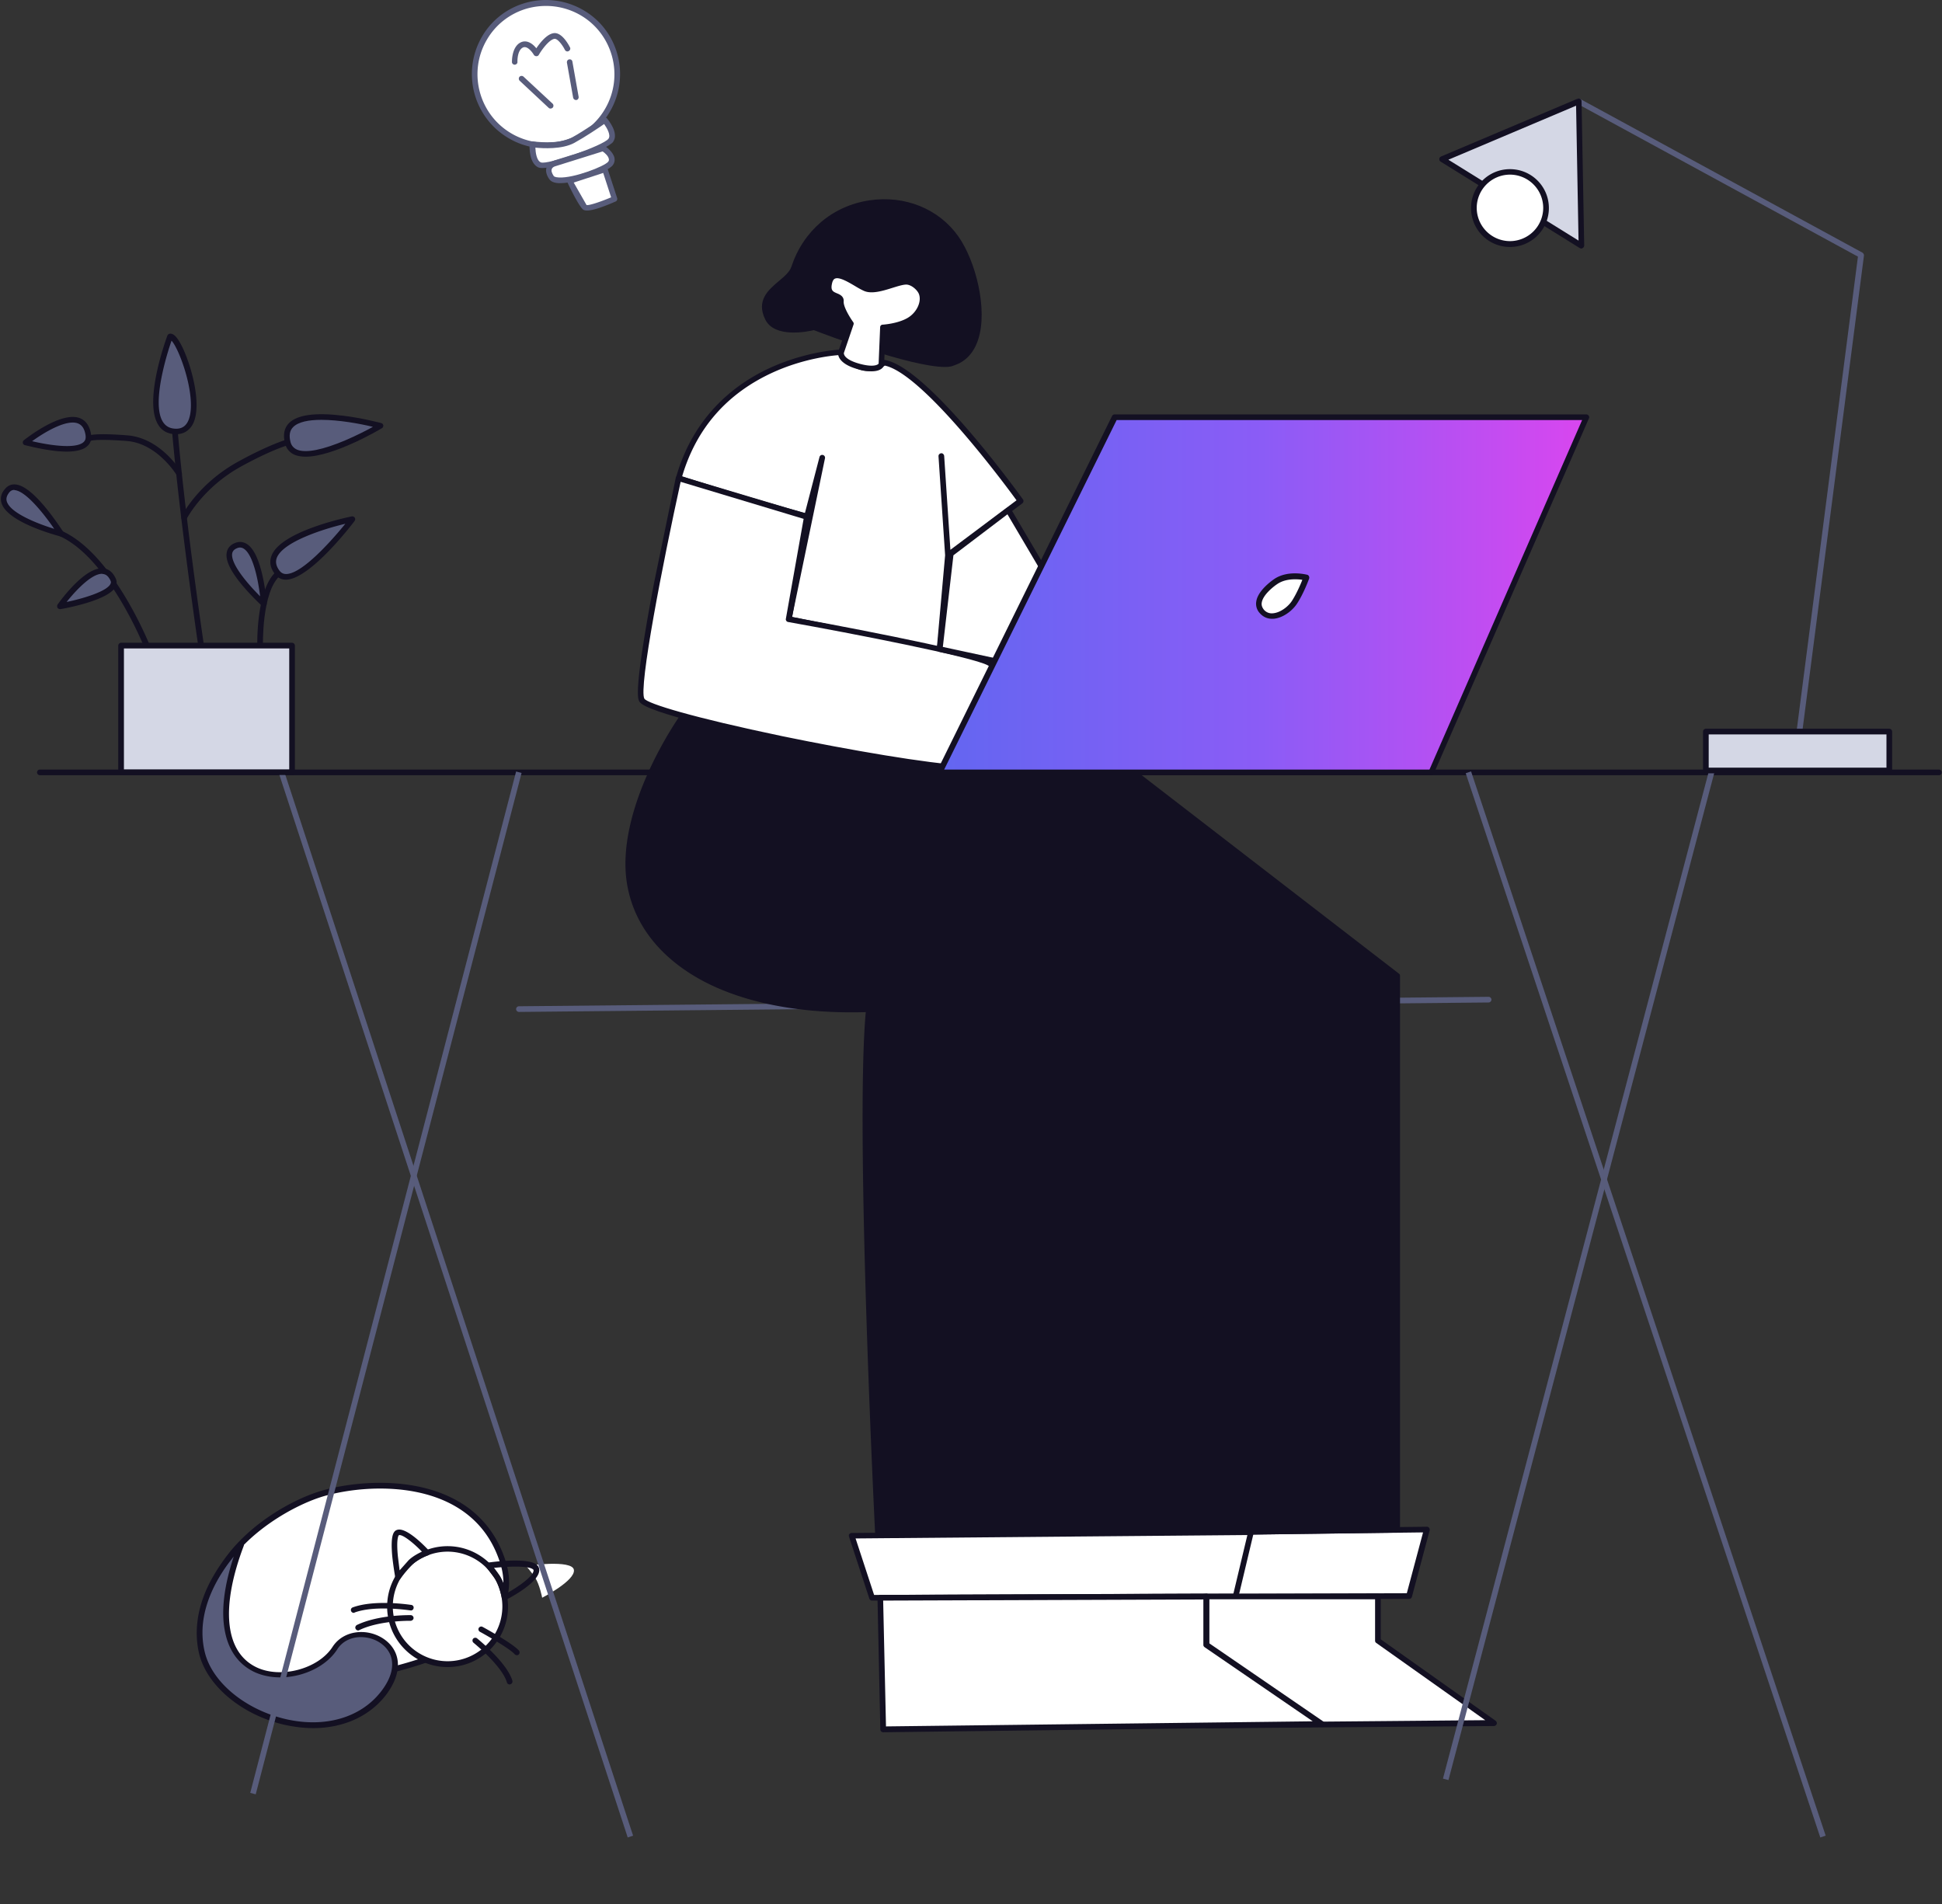 <svg xmlns="http://www.w3.org/2000/svg" xmlns:v="https://vecta.io/nano" width="306" height="300" fill="none"><rect width="100%" height="100%" fill="#333333" stroke="none"/><style>.B{fill:#131022}.C{fill:#fff}.D{fill:#585c7b}.E{fill:#d4d7e5}</style><path d="M82.871 246.715s7.352-1.042 7.561.655-5.001 4.376-5.001 4.376-.417-2.173-1.161-3.245-1.399-1.786-1.399-1.786zm-24.162 17.087c6.549-1.399 24.468-5.656 20.509-17.771-4.346-13.305-20.122-12.918-27.951-10.805-7.799 2.114-21.492 11.579-17.324 22.146 4.495 11.371 18.545 7.74 24.766 6.43z" class="C"></path><path d="M47.517 265.827c-5.596 0-11.371-1.696-13.99-8.334-1.25-3.156-1.042-6.43.595-9.734 3.185-6.31 11.133-11.401 17.027-13.008 7.888-2.113 24.022-2.53 28.486 11.103.953 2.947.744 5.656-.655 8.067-3.929 6.846-16.163 9.436-20.182 10.299l-.893.179c-2.649.595-6.489 1.428-10.389 1.428zM59.9 234.543c-3.215 0-6.221.476-8.513 1.101-4.882 1.31-13.216 6.072-16.461 12.532-1.548 3.066-1.727 6.072-.566 8.989 4.167 10.538 16.669 7.829 23.367 6.37a23.71 23.71 0 0 0 .893-.178c10.508-2.233 17.116-5.537 19.586-9.853 1.25-2.173 1.459-4.644.566-7.352-2.947-9.079-11.43-11.609-18.872-11.609z" class="B"></path><path d="M70.526 262.224a9.08 9.08 0 0 0 9.079-9.079 9.1 9.1 0 0 0-9.079-9.079 9.1 9.1 0 0 0-9.079 9.079 9.08 9.08 0 0 0 9.079 9.079z" class="C"></path><path d="M70.525 262.672c-5.269 0-9.525-4.287-9.525-9.526s4.286-9.525 9.525-9.525 9.525 4.286 9.525 9.525-4.257 9.526-9.525 9.526zm0-18.188a8.64 8.64 0 0 0-8.632 8.633 8.64 8.64 0 0 0 8.632 8.632 8.64 8.64 0 0 0 8.632-8.632 8.64 8.64 0 0 0-8.632-8.633z" class="B"></path><path d="M62.698 248.505s-1.22-6.578 0-7.025 4.584 3.155 4.584 3.155-1.578.566-2.56 1.489c-.982.952-2.024 2.381-2.024 2.381z" class="C"></path><path d="M62.698 248.951h-.089c-.179-.03-.298-.178-.327-.357 0-.06-.298-1.697-.476-3.393-.298-3.305.208-3.959.744-4.138 1.399-.506 4.227 2.381 5.06 3.274.089.119.149.268.119.417s-.149.268-.298.327c-.03 0-1.518.536-2.411 1.399a19.08 19.08 0 0 0-1.965 2.322.49.49 0 0 1-.357.149zm.149-7.055s-.447.358-.149 3.364l.268 2.173 1.429-1.607c.655-.625 1.518-1.072 2.084-1.34-1.399-1.458-3.126-2.798-3.632-2.59zm16.669 10.296c-.059 0-.119-.029-.208-.059-.119-.06-.208-.179-.238-.328 0-.029-.417-2.113-1.101-3.095l-1.34-1.757c-.119-.119-.149-.297-.089-.446s.208-.268.357-.298c.625-.089 6.132-.833 7.62.298a1.07 1.07 0 0 1 .447.744c.238 1.905-4.346 4.376-5.239 4.822-.06.119-.149.119-.208.119zm-1.697-5.149l.893 1.19c.536.804.923 2.084 1.101 2.828 1.935-1.071 4.346-2.798 4.257-3.661 0-.03 0-.06-.119-.149-.774-.565-3.87-.446-6.132-.208z" class="B"></path><path d="M37.991 243.325s-8.305 7.739-6.191 17.026c2.262 9.883 20.598 16.491 28.487 6.608 6.31-7.918-4.316-12.323-7.501-7.322-4.495 7.025-23.813 7.56-14.794-16.312z" class="D"></path><path d="M49.333 272.288c-1.429 0-2.917-.179-4.435-.506-6.787-1.548-12.353-6.192-13.544-11.312-.893-3.899-.089-8.156 2.352-12.293 1.816-3.126 3.899-5.06 3.959-5.12.149-.149.387-.149.566-.03s.238.328.179.536c-3.661 9.674-2.977 16.64 1.875 19.08 3.84 1.935 9.853.358 12.115-3.155 1.042-1.607 2.887-2.47 5.001-2.322 2.203.179 4.138 1.459 4.912 3.245.863 1.994.268 4.435-1.667 6.876-2.62 3.245-6.668 5.001-11.311 5.001zM36.831 245.26c-2.232 2.709-6.102 8.513-4.584 14.972 1.101 4.793 6.4 9.168 12.859 10.657 6.072 1.369 11.609-.209 14.824-4.227 2.203-2.768 2.054-4.792 1.548-5.983-.655-1.488-2.292-2.56-4.167-2.709-1.756-.149-3.334.566-4.167 1.905-2.53 3.929-8.96 5.626-13.246 3.483-2.411-1.221-3.959-3.453-4.495-6.519-.566-3.096-.089-6.995 1.429-11.579zm18.903 8.869a.45.45 0 0 1-.417-.298.43.43 0 0 1 .268-.565c3.483-1.28 8.99-.417 9.228-.387a.42.42 0 0 1 .357.506c-.03.238-.268.416-.506.357-.06 0-5.507-.863-8.781.327-.059.06-.089.06-.149.06zm25.717 6.671a.55.55 0 0 1-.357-.149c-.655-.804-4.167-2.828-5.477-3.543-.208-.119-.298-.386-.179-.595s.387-.297.595-.178c.506.267 4.852 2.679 5.745 3.75.149.179.119.476-.06.625-.059.06-.149.09-.268.09zm-25.004-3.9c-.179 0-.328-.089-.417-.268-.119-.208 0-.476.208-.595 3.423-1.637 8.275-1.548 8.483-1.548a.46.46 0 0 1 .446.447c0 .238-.208.416-.446.446-.06 0-4.882-.089-8.096 1.459-.06.029-.119.059-.179.059zm23.843 8.509c-.179 0-.357-.119-.417-.327-.774-2.62-5.209-6.192-5.269-6.251-.179-.149-.208-.447-.059-.625s.447-.209.625-.06 4.703 3.81 5.566 6.668a.47.47 0 0 1-.298.565c-.059.03-.119.03-.149.03z" class="B"></path><path d="M81.769 159.444a.46.46 0 0 1-.447-.447.46.46 0 0 1 .447-.446l152.791-1.489a.46.46 0 0 1 .447.447.46.46 0 0 1-.447.447l-152.791 1.488z" class="D"></path><path d="M190.09 241.421l34.737-.417-2.798 10.478-31.909.089v-10.15h-.03z" class="C"></path><g class="B"><path d="M190.089 252.019c-.119 0-.238-.06-.327-.119-.09-.09-.119-.209-.119-.328v-10.15a.46.46 0 0 1 .446-.447l34.738-.416c.148 0 .268.059.357.178s.119.268.089.387l-2.798 10.478c-.059.208-.238.327-.417.327l-31.969.09zm.447-10.151v9.258l31.135-.09 2.56-9.584-33.695.416z"></path><path d="M107.575 112.859s-10.627 14.883-8.215 26.909 16.222 19.973 37.565 19.229c-1.816 18.039 1.459 82.93 1.459 82.93l51.734-.506 30.034-.417v-87.276l-41.911-32.326s-20.003-8.007-70.666-8.543z"></path><path d="M138.354 242.374c-.238 0-.446-.179-.446-.417-.03-.655-3.185-63.968-1.489-82.483-10.15.298-18.991-1.399-25.599-4.882-6.548-3.482-10.686-8.572-11.906-14.704-1.28-6.311 1.072-13.395 3.244-18.217 2.352-5.21 5.031-8.99 5.06-9.02.09-.119.239-.178.358-.178 49.442.506 69.951 8.215 70.814 8.543.03.029.09.029.119.059l41.912 32.327c.119.089.178.208.178.357v87.275a.46.46 0 0 1-.446.447l-30.035.417-51.764.476zm-1.458-83.823c.119 0 .238.06.327.149s.119.208.119.357c-1.697 17.027 1.161 76.768 1.429 82.424l51.288-.506 29.617-.417v-86.621l-41.673-32.147c-1.369-.506-21.759-7.948-70.189-8.484-1.221 1.756-10.21 15.389-8.007 26.344 1.16 5.893 5.119 10.745 11.46 14.109 6.548 3.512 15.419 5.149 25.629 4.792z"></path><path d="M190.089 241.864c-.239 0-.447-.178-.447-.446l-2.113-88.228-26.612-24.2c-.178-.179-.208-.447-.029-.625s.446-.209.625-.03l26.73 24.349c.089.089.149.208.149.327l2.113 88.437c.03.208-.149.416-.416.416z"></path></g><path d="M134.218 241.958l62.896-.536-2.411 10.121-57.271.208-3.214-9.793z" class="C"></path><path d="M137.403 252.196a.45.45 0 0 1-.417-.298l-3.214-9.793c-.03-.149-.03-.297.059-.387s.209-.178.357-.178l62.897-.536c.149 0 .268.059.357.178s.119.239.09.387l-2.411 10.121c-.06.208-.239.357-.447.357l-57.271.149zm-2.589-9.793l2.917 8.9 56.616-.208 2.202-9.228-61.735.536z" class="B"></path><path d="M217.118 251.57v6.936l18.306 12.978-45.334.387V251.57h27.028z" class="C"></path><path d="M190.089 272.319c-.119 0-.238-.06-.327-.119-.09-.09-.119-.209-.119-.328v-20.301a.46.46 0 0 1 .446-.446h27.028a.46.46 0 0 1 .447.446v6.728l18.098 12.829c.148.119.238.328.178.506s-.238.298-.416.328l-45.335.357zm.447-20.301v19.408l43.488-.387-17.175-12.175c-.119-.089-.178-.208-.178-.357v-6.519h-26.135v.03z" class="B"></path><path d="M138.713 251.747l51.377-.208v7.62l18.187 12.472-69.118.864-.446-20.748z" class="C"></path><path d="M139.159 272.942a.46.46 0 0 1-.447-.446l-.446-20.718c0-.119.029-.238.119-.327s.208-.149.327-.149l51.377-.208c.119 0 .238.059.328.119.089.089.119.208.119.327v7.382l17.979 12.324c.148.119.238.297.178.506-.059.178-.238.327-.417.327l-69.117.863h0zm0-20.747l.446 19.825 67.243-.804-17.027-11.669c-.119-.089-.208-.208-.208-.357v-7.173l-50.454.178z" class="B"></path><path d="M148.057 102.378l1.31-14.883-1.042-15.627 1.042 15.627 11.43-8.543s-14.883-20.747-21.491-21.789c-3.751 2.709-6.757-1.667-6.757-1.667s-20.211.655-25.629 19.884c11.728 3.751 20.212 6.043 20.212 6.043l2.411-9.228-5.269 25.391 23.783 4.792z" class="C"></path><path d="M148.058 102.824h-.09l-23.753-4.823c-.12-.03-.209-.089-.298-.179s-.089-.208-.06-.328l3.245-15.627h-.06c-.089-.03-8.662-2.322-20.241-6.043-.238-.059-.357-.327-.298-.536 2.828-10.091 9.764-15.062 15.092-17.443 5.745-2.56 10.746-2.768 10.954-2.768a.48.48 0 0 1 .387.179c0 .03 1.369 1.965 3.304 2.292.953.149 1.905-.089 2.828-.744.089-.06.208-.089.327-.089 6.728 1.072 21.164 21.105 21.79 21.968.148.208.089.476-.09.625l-11.251 8.424-1.31 14.705c0 .119-.089.238-.179.327-.119.03-.208.06-.297.06zm-23.248-5.626l22.831 4.643 1.28-14.347-1.042-15.598v-.03c0-.238.179-.417.417-.447s.446.179.476.417l.982 14.794 10.419-7.799c-1.965-2.709-14.794-19.973-20.748-21.223-1.071.714-2.202.982-3.334.804-1.905-.328-3.304-1.905-3.75-2.471-1.042.059-5.507.476-10.418 2.679-7.323 3.304-12.175 8.811-14.437 16.431 9.882 3.155 17.502 5.269 19.348 5.775l2.292-8.811c.06-.238.298-.387.536-.327s.387.298.327.536l-5.179 24.974z" class="B"></path><path d="M106.922 75.352s-7.174 32.565-5.775 34.976 40.483 10.329 50.693 10.686 7.203-14.794 4.078-16.55c-3.096-1.756-31.642-6.906-31.642-6.906l2.857-16.163-20.211-6.043z" class="C"></path><path d="M152.197 121.461h-.387c-5.507-.208-18.396-2.44-28.725-4.584-6.37-1.309-21.313-4.584-22.325-6.31-.268-.447-.952-1.637 2.292-18.694l3.424-16.58c.029-.119.089-.238.208-.298s.238-.089.357-.03l20.241 6.043c.209.059.358.268.298.506l-2.768 15.717c3.75.685 28.397 5.21 31.344 6.876 2.232 1.251 4.018 7.829 2.768 12.324-.684 2.292-2.381 5.03-6.727 5.03zm-44.948-45.542c-2.768 12.561-6.667 32.534-5.715 34.172.506.773 7.561 2.946 21.819 5.923 10.27 2.114 23.069 4.346 28.487 4.554 3.244.119 5.328-1.369 6.191-4.405.566-1.965.536-4.495-.089-6.965-.536-2.144-1.429-3.87-2.262-4.346-2.412-1.37-21.67-5.09-31.493-6.847-.239-.03-.417-.268-.358-.506l2.798-15.747-19.378-5.834z" class="B"></path><path d="M149.814 87.259l9.049-6.876 7.025 11.907-6.995 12.324-10.805-2.352 1.726-15.002z" class="C"></path><g class="B"><path d="M158.892 105.057h-.089l-10.805-2.351c-.238-.06-.387-.268-.358-.476l1.757-15.003c0-.119.089-.238.178-.298l9.049-6.876c.09-.089.238-.119.358-.089s.238.089.297.208l7.025 11.907c.089.149.089.298 0 .447l-7.025 12.323c-.089.119-.238.208-.387.208zm-10.329-3.125l10.091 2.173 6.727-11.817-6.638-11.252-8.513 6.459-1.667 14.437zm1.639-44.708c6.579-2.203 3.959-14.675.447-19.676-6.221-8.87-21.551-7.352-25.54 4.644-.863 2.619-6.221 3.78-4.137 7.948 1.458 2.917 7.292 1.399 7.292 1.399s18.009 6.995 21.938 5.685z"></path><path d="M148.922 57.819c-5.477 0-19.08-5.179-20.688-5.805-.952.238-6.191 1.31-7.65-1.667-1.488-3.006.506-4.673 2.114-6.043.893-.744 1.726-1.459 1.994-2.262 1.875-5.685 6.489-9.615 12.323-10.478 5.597-.833 10.955 1.369 13.991 5.685 2.738 3.87 4.673 11.52 3.125 16.252-.684 2.084-1.964 3.483-3.81 4.078-.357.179-.833.238-1.399.238zm-20.658-6.698c.06 0 .119 0 .149.03 4.495 1.726 15.985 5.804 20.45 5.804.476 0 .892-.059 1.19-.149 1.548-.536 2.649-1.697 3.245-3.512 1.429-4.376-.417-11.788-3.007-15.479-2.857-4.048-7.888-6.102-13.127-5.328-5.507.804-9.823 4.495-11.609 9.853-.357 1.072-1.309 1.875-2.262 2.679-1.637 1.399-3.066 2.59-1.905 4.941.655 1.31 2.411 1.578 3.78 1.548 1.578 0 2.977-.387 2.977-.387h.119z"></path></g><path d="M132.551 55.499l1.577-4.495s-1.637-2.262-1.577-3.542-2.471-.387-1.816-3.006c.685-2.619 3.989.298 5.626.982s4.703-.923 6.31-1.042c1.102-.089 2.203.982 2.501 1.667.625 1.429-.238 3.453-1.905 4.405-1.667.982-4.138 1.131-4.138 1.131l-.238 5.834s-.357 1.221-3.572.328c-3.215-.923-2.768-2.262-2.768-2.262z" class="C"></path><path d="M137.344 58.506c-.536 0-1.25-.089-2.143-.327-1.548-.417-2.531-1.042-2.947-1.786-.298-.536-.179-.953-.149-1.042l1.488-4.286c-.416-.625-1.607-2.411-1.518-3.632 0-.149-.03-.208-.536-.417-.654-.268-1.756-.714-1.25-2.679.179-.655.506-1.101.982-1.28 1.072-.447 2.56.447 3.87 1.22l1.369.744c.923.357 2.471-.119 3.84-.536.834-.268 1.637-.506 2.263-.536 1.309-.089 2.559 1.072 2.946 1.935.715 1.607-.238 3.899-2.083 4.971-1.34.774-3.126 1.072-3.929 1.161l-.239 5.417c0 .03 0 .06-.029.089.029.119-.268.982-1.935.982zm-4.376-2.887c0 .089-.089.982 2.471 1.697 2.083.566 2.857.208 3.006-.03l.238-5.715c0-.238.179-.417.417-.417.03 0 2.381-.149 3.929-1.072 1.459-.863 2.263-2.649 1.727-3.84-.268-.595-1.221-1.459-2.054-1.399-.536.03-1.28.268-2.054.506-1.518.476-3.245 1.012-4.465.506-.417-.179-.953-.476-1.488-.804-1.012-.595-2.411-1.429-3.096-1.161-.089.03-.328.119-.476.685-.298 1.191.119 1.369.744 1.637.446.179 1.131.476 1.071 1.28s.893 2.411 1.489 3.245c.089.119.119.268.059.417l-1.518 4.465zm172.555 66.528H6.28a.46.46 0 0 1-.446-.447.46.46 0 0 1 .446-.446h299.243a.46.46 0 0 1 .447.446c0 .239-.179.447-.447.447z" class="B"></path><g class="D"><path d="M81.322 121.562L39.43 282.496l.864.225 41.892-160.934-.864-.225z"></path><path d="M44.782 121.542l-.849.278 54.975 167.697.849-.278-54.975-167.697zm187.016.008l-.847.282 55.872 167.686.847-.282-55.872-167.686z"></path><path d="M269.256 121.546l-41.887 158.7.864.228 41.886-158.7-.863-.228z"></path></g><path d="M23.127 102.2c-.179 0-.357-.119-.417-.268s-5.626-13.96-13.276-17.443c-.238-.089-.327-.357-.208-.595.089-.238.357-.327.595-.208 3.364 1.548 6.697 5.031 9.912 10.359 2.381 3.959 3.81 7.501 3.84 7.561a.44.44 0 0 1-.238.565c-.089.03-.149.03-.208.03z" class="B"></path><path d="M9.616 84.071s-6.043-9.585-8.424-6.816c-3.304 3.81 8.424 6.816 8.424 6.816z" class="D"></path><path d="M9.616 84.519h-.119c-.833-.238-8.305-2.233-9.257-5.239-.238-.804-.06-1.578.595-2.292.417-.476.953-.714 1.578-.655 1.28.089 2.947 1.399 4.971 3.899 1.459 1.816 2.56 3.542 2.619 3.632a.45.45 0 0 1-.03.506c-.089.089-.208.149-.357.149zm-7.382-7.323c-.298 0-.536.119-.744.357-.417.506-.566.982-.417 1.459.566 1.845 4.882 3.512 7.471 4.316-1.548-2.262-4.465-5.983-6.251-6.102 0-.03-.03-.03-.06-.03z" class="B"></path><path d="M17.412 91.333c-2.143-4.644-8.394 4.197-8.394 4.197s9.585-1.667 8.394-4.197z" class="D"></path><g class="B"><path d="M9.454 95.978a.51.51 0 0 1-.387-.208.51.51 0 0 1 0-.506c.447-.625 4.316-5.983 7.204-5.715.863.089 1.518.625 1.965 1.607.208.417.179.893-.03 1.31-1.131 2.143-7.918 3.393-8.692 3.512h-.06zm6.608-5.566c-1.667 0-4.167 2.679-5.566 4.435 2.739-.566 6.311-1.667 6.906-2.828.089-.179.089-.327.03-.506-.328-.685-.714-1.042-1.25-1.072-.03-.03-.06-.03-.119-.03zm11.413-23.9c1.131 14.199 4.286 35.481 4.286 35.481l-4.286-35.481z"></path><path d="M31.73 102.471c-.208 0-.417-.149-.447-.387-.03-.208-3.155-21.461-4.286-35.511-.03-.238.179-.447.417-.476s.447.179.476.417c1.101 14.02 4.257 35.244 4.286 35.452a.44.44 0 0 1-.387.506h-.059z"></path></g><path d="M26.76 53.056c1.786-.179 7.114 15.657.536 14.913-5.834-.685-.536-14.913-.536-14.913z" class="D"></path><path d="M27.742 68.416c-.149 0-.328 0-.476-.03-1.042-.119-1.845-.625-2.352-1.488-2.322-3.78 1.31-13.603 1.459-14.02.059-.149.208-.268.387-.298.476-.06.953.327 1.488 1.22 1.578 2.56 3.929 10.21 1.994 13.276-.595.893-1.429 1.34-2.5 1.34zm-.714-14.734c-.298.863-.923 2.768-1.399 4.941-.833 3.751-.833 6.459.03 7.829.387.625.953.982 1.697 1.072 1.429.179 2.262-.536 2.59-2.143.744-3.84-1.786-10.537-2.917-11.698zm1.221 21.431a.51.51 0 0 1-.387-.208c-.03-.059-3.036-5.031-7.858-5.418-4.733-.357-5.656-.06-5.685-.03-.208.119-.476.03-.595-.208-.119-.208 0-.506.208-.595.149-.089 1.161-.446 6.132-.059 5.269.417 8.424 5.626 8.543 5.834s.059.476-.149.625c-.059.06-.149.06-.208.06z" class="B"></path><path d="M13.931 68.508c-.923-6.013-9.853 1.191-9.853 1.191s10.478 2.917 9.853-1.191z" class="D"></path><path d="M10.507 71.156a16.69 16.69 0 0 1-2.56-.208c-2.113-.298-3.929-.804-4.018-.804-.149-.03-.298-.179-.327-.327a.49.49 0 0 1 .149-.447c.238-.179 5.834-4.644 8.841-3.483.953.387 1.548 1.25 1.756 2.56.119.774-.089 1.429-.625 1.875-.595.536-1.697.834-3.215.834zM5.06 69.519c2.411.566 6.787 1.31 8.096.149.298-.268.387-.595.327-1.072-.149-1.012-.536-1.607-1.191-1.875-1.816-.714-5.358 1.429-7.233 2.798zM29.022 82.02a.55.55 0 0 1-.208-.059c-.208-.119-.298-.387-.208-.595s2.619-5.15 8.87-8.603c4.703-2.59 7.352-3.393 7.442-3.423a.47.47 0 0 1 .566.298.47.47 0 0 1-.298.566c-.03 0-2.679.804-7.263 3.334-6.013 3.334-8.483 8.186-8.513 8.215a.41.41 0 0 1-.387.268z" class="B"></path><path d="M45.363 69.788c-1.965-7.174 14.615-2.679 14.615-2.679s-13.216 7.799-14.615 2.679z" class="D"></path><path d="M48.162 71.958c-.625 0-1.191-.089-1.667-.268-.804-.327-1.34-.923-1.578-1.786-.357-1.369-.149-2.471.625-3.245 1.31-1.31 4.167-1.697 8.513-1.161 3.155.387 5.983 1.161 6.013 1.161.179.059.298.178.328.357s-.06.357-.208.447c-.327.208-7.62 4.495-12.026 4.495zm2.471-5.804c-1.935 0-3.602.298-4.435 1.131-.566.566-.685 1.34-.417 2.381.149.566.506.952 1.042 1.191 1.399.566 4.048.03 7.68-1.518 1.726-.744 3.304-1.548 4.257-2.084-2.084-.506-5.358-1.101-8.126-1.101zm-9.645 36.315c-.238 0-.447-.178-.447-.446 0-.387-.268-9.436 3.185-12.145.208-.149.476-.119.625.089s.119.476-.089.625c-3.096 2.441-2.828 11.341-2.828 11.43 0 .238-.179.446-.447.446z" class="B"></path><path d="M55.513 81.813s-15.925 3.215-11.788 8.424c2.768 3.513 11.788-8.424 11.788-8.424z" class="D"></path><path d="M45.066 91.339c-.685 0-1.28-.268-1.697-.834-.774-.953-.953-1.935-.595-2.917 1.429-3.929 12.204-6.132 12.651-6.221a.46.46 0 0 1 .476.208.45.45 0 0 1-.03.506c-.268.387-6.995 9.198-10.805 9.257h0zm9.347-8.811c-3.512.833-9.853 2.858-10.805 5.388-.238.655-.089 1.34.476 2.054.268.327.595.476 1.012.476 2.471-.03 6.995-5.06 9.317-7.918z" class="B"></path><path d="M37.028 86.009c3.721-1.756 4.495 9.079 4.495 9.079s-8.126-7.352-4.495-9.079z" class="D"></path><path d="M41.553 95.565a.38.38 0 0 1-.298-.119c-.059-.06-1.488-1.369-2.887-3.007-1.965-2.292-2.858-4.078-2.649-5.328.089-.655.506-1.191 1.161-1.488.685-.327 1.369-.298 1.965.059 1.101.655 1.965 2.441 2.59 5.358.447 2.084.566 3.989.595 4.078 0 .179-.089.357-.238.447-.119-.03-.179 0-.238 0zm-4.316-9.138c-.387.179-.595.447-.655.804-.238 1.697 2.59 4.911 4.405 6.727-.298-2.5-1.101-6.638-2.619-7.531-.357-.208-.714-.208-1.131 0z" class="B"></path><path d="M46.021 101.754H19.082v19.914h26.939v-19.914z" class="E"></path><path d="M46.02 122.114H19.081a.46.46 0 0 1-.447-.447v-19.943a.46.46 0 0 1 .447-.447H46.02a.46.46 0 0 1 .447.447v19.943c0 .268-.208.447-.447.447zm-26.492-.893h26.046V102.17H19.528v19.051z" class="B"></path><path d="M148.059 121.699l27.593-55.961h74.297l-24.438 55.961h-77.452z" fill="url(#A)"></path><path d="M225.54 122.147h-77.482c-.149 0-.298-.089-.387-.208s-.089-.298-.03-.447l27.594-55.961c.089-.149.238-.238.387-.238h74.327c.148 0 .297.089.387.208a.42.42 0 0 1 .029.417l-24.438 55.961c-.059.179-.208.268-.387.268zm-76.768-.893h76.47l24.052-55.068h-73.345l-27.177 55.068z" class="B"></path><path d="M205.865 91.037s-2.858-.774-4.882.655c-.893.625-3.662 2.768-2.203 4.584s4.167.238 5.209-1.34c1.042-1.607 1.876-3.899 1.876-3.899z" class="C"></path><path d="M200.447 97.499c-.804 0-1.488-.327-2.024-.982a2.15 2.15 0 0 1-.476-1.726c.208-1.488 1.845-2.858 2.768-3.513 2.173-1.518 5.12-.744 5.269-.714.119.03.208.119.268.238a.5.5 0 0 1 .029.357c-.029.089-.863 2.381-1.934 3.989-.745 1.131-2.292 2.292-3.781 2.352h-.119zm3.602-6.221c-.863 0-1.935.149-2.828.774-.536.357-2.232 1.667-2.411 2.917-.06.387.06.714.298 1.042a1.6 1.6 0 0 0 1.399.625c1.19-.06 2.47-1.042 3.066-1.965.714-1.101 1.339-2.56 1.637-3.304-.268-.059-.685-.089-1.161-.089z" class="B"></path><path d="M283.437 116.459h-.06c-.238-.029-.417-.267-.387-.506l9.764-75.517-44.204-24.081c-.208-.119-.297-.387-.178-.595s.387-.298.595-.179l44.501 24.23c.149.089.238.268.238.447l-9.823 75.816c-.03.238-.238.386-.446.386z" class="D"></path><path d="M248.759 15.97l-21.521 9.109 21.937 13.633-.416-22.742z" class="E"></path><path d="M249.175 39.157c-.089 0-.148-.03-.238-.059l-21.938-13.633c-.148-.089-.208-.238-.208-.417s.119-.298.268-.387l21.521-9.108c.149-.06.298-.03.417.03.119.089.208.208.208.357l.417 22.742c0 .149-.089.327-.238.387a.27.27 0 0 1-.209.089zm-20.955-13.99l20.509 12.74-.387-21.253-20.122 8.513z" class="B"></path><path d="M237.926 38.469c3.155 0 5.685-2.56 5.685-5.685 0-3.155-2.56-5.685-5.685-5.685-3.156 0-5.686 2.56-5.686 5.685s2.53 5.685 5.686 5.685z" class="C"></path><path d="M237.925 38.916c-3.394 0-6.132-2.739-6.132-6.132s2.738-6.132 6.132-6.132 6.132 2.739 6.132 6.132c0 3.364-2.739 6.132-6.132 6.132zm0-11.401a5.25 5.25 0 0 0-5.239 5.239 5.25 5.25 0 0 0 5.239 5.239 5.25 5.25 0 0 0 5.239-5.239 5.25 5.25 0 0 0-5.239-5.239z" class="B"></path><path d="M297.666 115.238h-28.874v6.132h28.903v-6.132h-.029z" class="E"></path><path d="M297.666 121.845h-28.874a.46.46 0 0 1-.446-.446v-6.132a.46.46 0 0 1 .446-.447h28.903a.46.46 0 0 1 .447.447v6.132c-.03.238-.208.446-.476.446zm-28.427-.893h28.01v-5.239h-28.01v5.239z" class="B"></path><path d="M80.399 21.443c5.358 3.096 12.234 1.25 15.33-4.108s1.25-12.234-4.108-15.33-12.234-1.25-15.33 4.108-1.25 12.234 4.108 15.33z" class="C"></path><path d="M85.995 23.38a11.49 11.49 0 0 1-5.804-1.578 11.71 11.71 0 0 1-4.286-15.955C77.452 3.139 79.983 1.204 82.989.4s6.162-.387 8.87 1.161 4.644 4.078 5.447 7.084a11.7 11.7 0 0 1-1.161 8.87c-1.548 2.708-4.078 4.644-7.084 5.447a11.01 11.01 0 0 1-3.066.417zm.03-22.444a11.27 11.27 0 0 0-2.798.357c-2.768.744-5.12 2.53-6.549 5.031-2.977 5.15-1.191 11.758 3.959 14.734a10.77 10.77 0 0 0 8.186 1.072c2.768-.744 5.12-2.53 6.549-5.031a10.77 10.77 0 0 0 1.072-8.186c-.744-2.768-2.53-5.12-5.031-6.549A10.82 10.82 0 0 0 86.025.936zM86.74 17.1a.38.38 0 0 1-.298-.119l-4.554-4.257a.46.46 0 0 1-.03-.625.46.46 0 0 1 .625-.03l4.584 4.257a.46.46 0 0 1 .03.625.47.47 0 0 1-.357.149zm4.019-1.341c-.208 0-.387-.149-.447-.357l-.982-5.537c-.03-.238.119-.476.357-.506a.42.42 0 0 1 .506.357l.982 5.537c.03.238-.119.476-.357.506h-.06zm-9.644-5.562c-.238 0-.447-.179-.447-.417 0-.089-.059-2.381 1.369-3.096.982-.476 1.905.208 2.471.923.566-.833 1.637-2.232 2.739-2.381 1.28-.179 2.352 1.816 2.56 2.232.119.208.03.476-.208.595-.208.119-.476.03-.595-.208-.387-.774-1.161-1.786-1.637-1.726-.804.119-1.935 1.607-2.471 2.53-.089.149-.238.208-.387.208a.51.51 0 0 1-.387-.208c0-.03-.923-1.548-1.726-1.161-.923.446-.863 2.232-.863 2.262.03.208-.149.417-.417.446z" class="D"></path><path d="M95.253 18.918s1.786 2.054.953 3.215c-.834 1.131-9.912 4.435-11.192 3.87s-1.131-3.245-1.131-3.245 4.108.595 6.34-.625c2.292-1.25 5.031-3.215 5.031-3.215z" class="C"></path><path d="M85.43 26.476c-.238 0-.447-.03-.595-.089-1.518-.685-1.399-3.364-1.399-3.691 0-.119.059-.238.179-.327.089-.089.208-.119.357-.089.03 0 3.959.566 6.072-.566 2.203-1.22 4.941-3.155 4.971-3.155.179-.119.447-.089.595.06.208.238 1.994 2.381.982 3.751-.834 1.131-8.603 4.108-11.163 4.108zm-1.072-3.215c.03.804.208 2.054.863 2.322 1.012.447 9.853-2.649 10.656-3.721.417-.566-.238-1.697-.685-2.322-.804.566-2.917 1.994-4.703 2.977-1.935 1.042-4.941.863-6.132.744z" class="D"></path><path d="M95.045 23.352s2.024 1.31 1.131 2.411-8.275 3.661-9.287 2.203c-.744-1.131-.387-1.965.566-2.232l7.59-2.381z" class="C"></path><path d="M88.288 28.859h-.208c-.744-.03-1.28-.238-1.548-.655-.595-.863-.536-1.518-.387-1.905.179-.476.625-.833 1.191-1.012l7.561-2.351c.119-.03.268-.03.387.059.149.089 1.369.923 1.548 1.935.06.417-.03.804-.298 1.131-.863 1.042-5.715 2.798-8.245 2.798zm6.668-5.001l-7.412 2.322c-.208.06-.506.179-.595.447-.119.268 0 .655.298 1.101.03.059.208.208.834.238 2.381.119 7.144-1.756 7.739-2.471.119-.149.149-.268.119-.417-.059-.476-.625-.982-.982-1.221z" class="D"></path><path d="M95.341 26.683l1.518 4.644s-4.048 1.816-4.644 1.369c-.625-.447-2.411-4.197-2.411-4.197l5.537-1.816z" class="C"></path><path d="M92.484 33.172c-.268 0-.447-.06-.566-.119-.655-.476-2.114-3.453-2.53-4.376a.38.38 0 0 1 0-.357c.059-.119.149-.208.268-.238l5.537-1.816c.119-.03.238-.03.327.03.119.059.179.149.208.268l1.518 4.644c.059.208-.03.447-.238.536-2.5 1.101-3.81 1.429-4.525 1.429zm-.059-.863c.417.089 2.262-.536 3.87-1.22l-1.25-3.84-4.644 1.518 2.024 3.542z" class="D"></path><defs><linearGradient id="A" x1="148.059" y1="93.853" x2="249.949" y2="93.853" gradientUnits="userSpaceOnUse"><stop stop-color="#6366f1"></stop><stop offset=".5" stop-color="#8b5cf6"></stop><stop offset="1" stop-color="#d946ef"></stop></linearGradient></defs></svg>